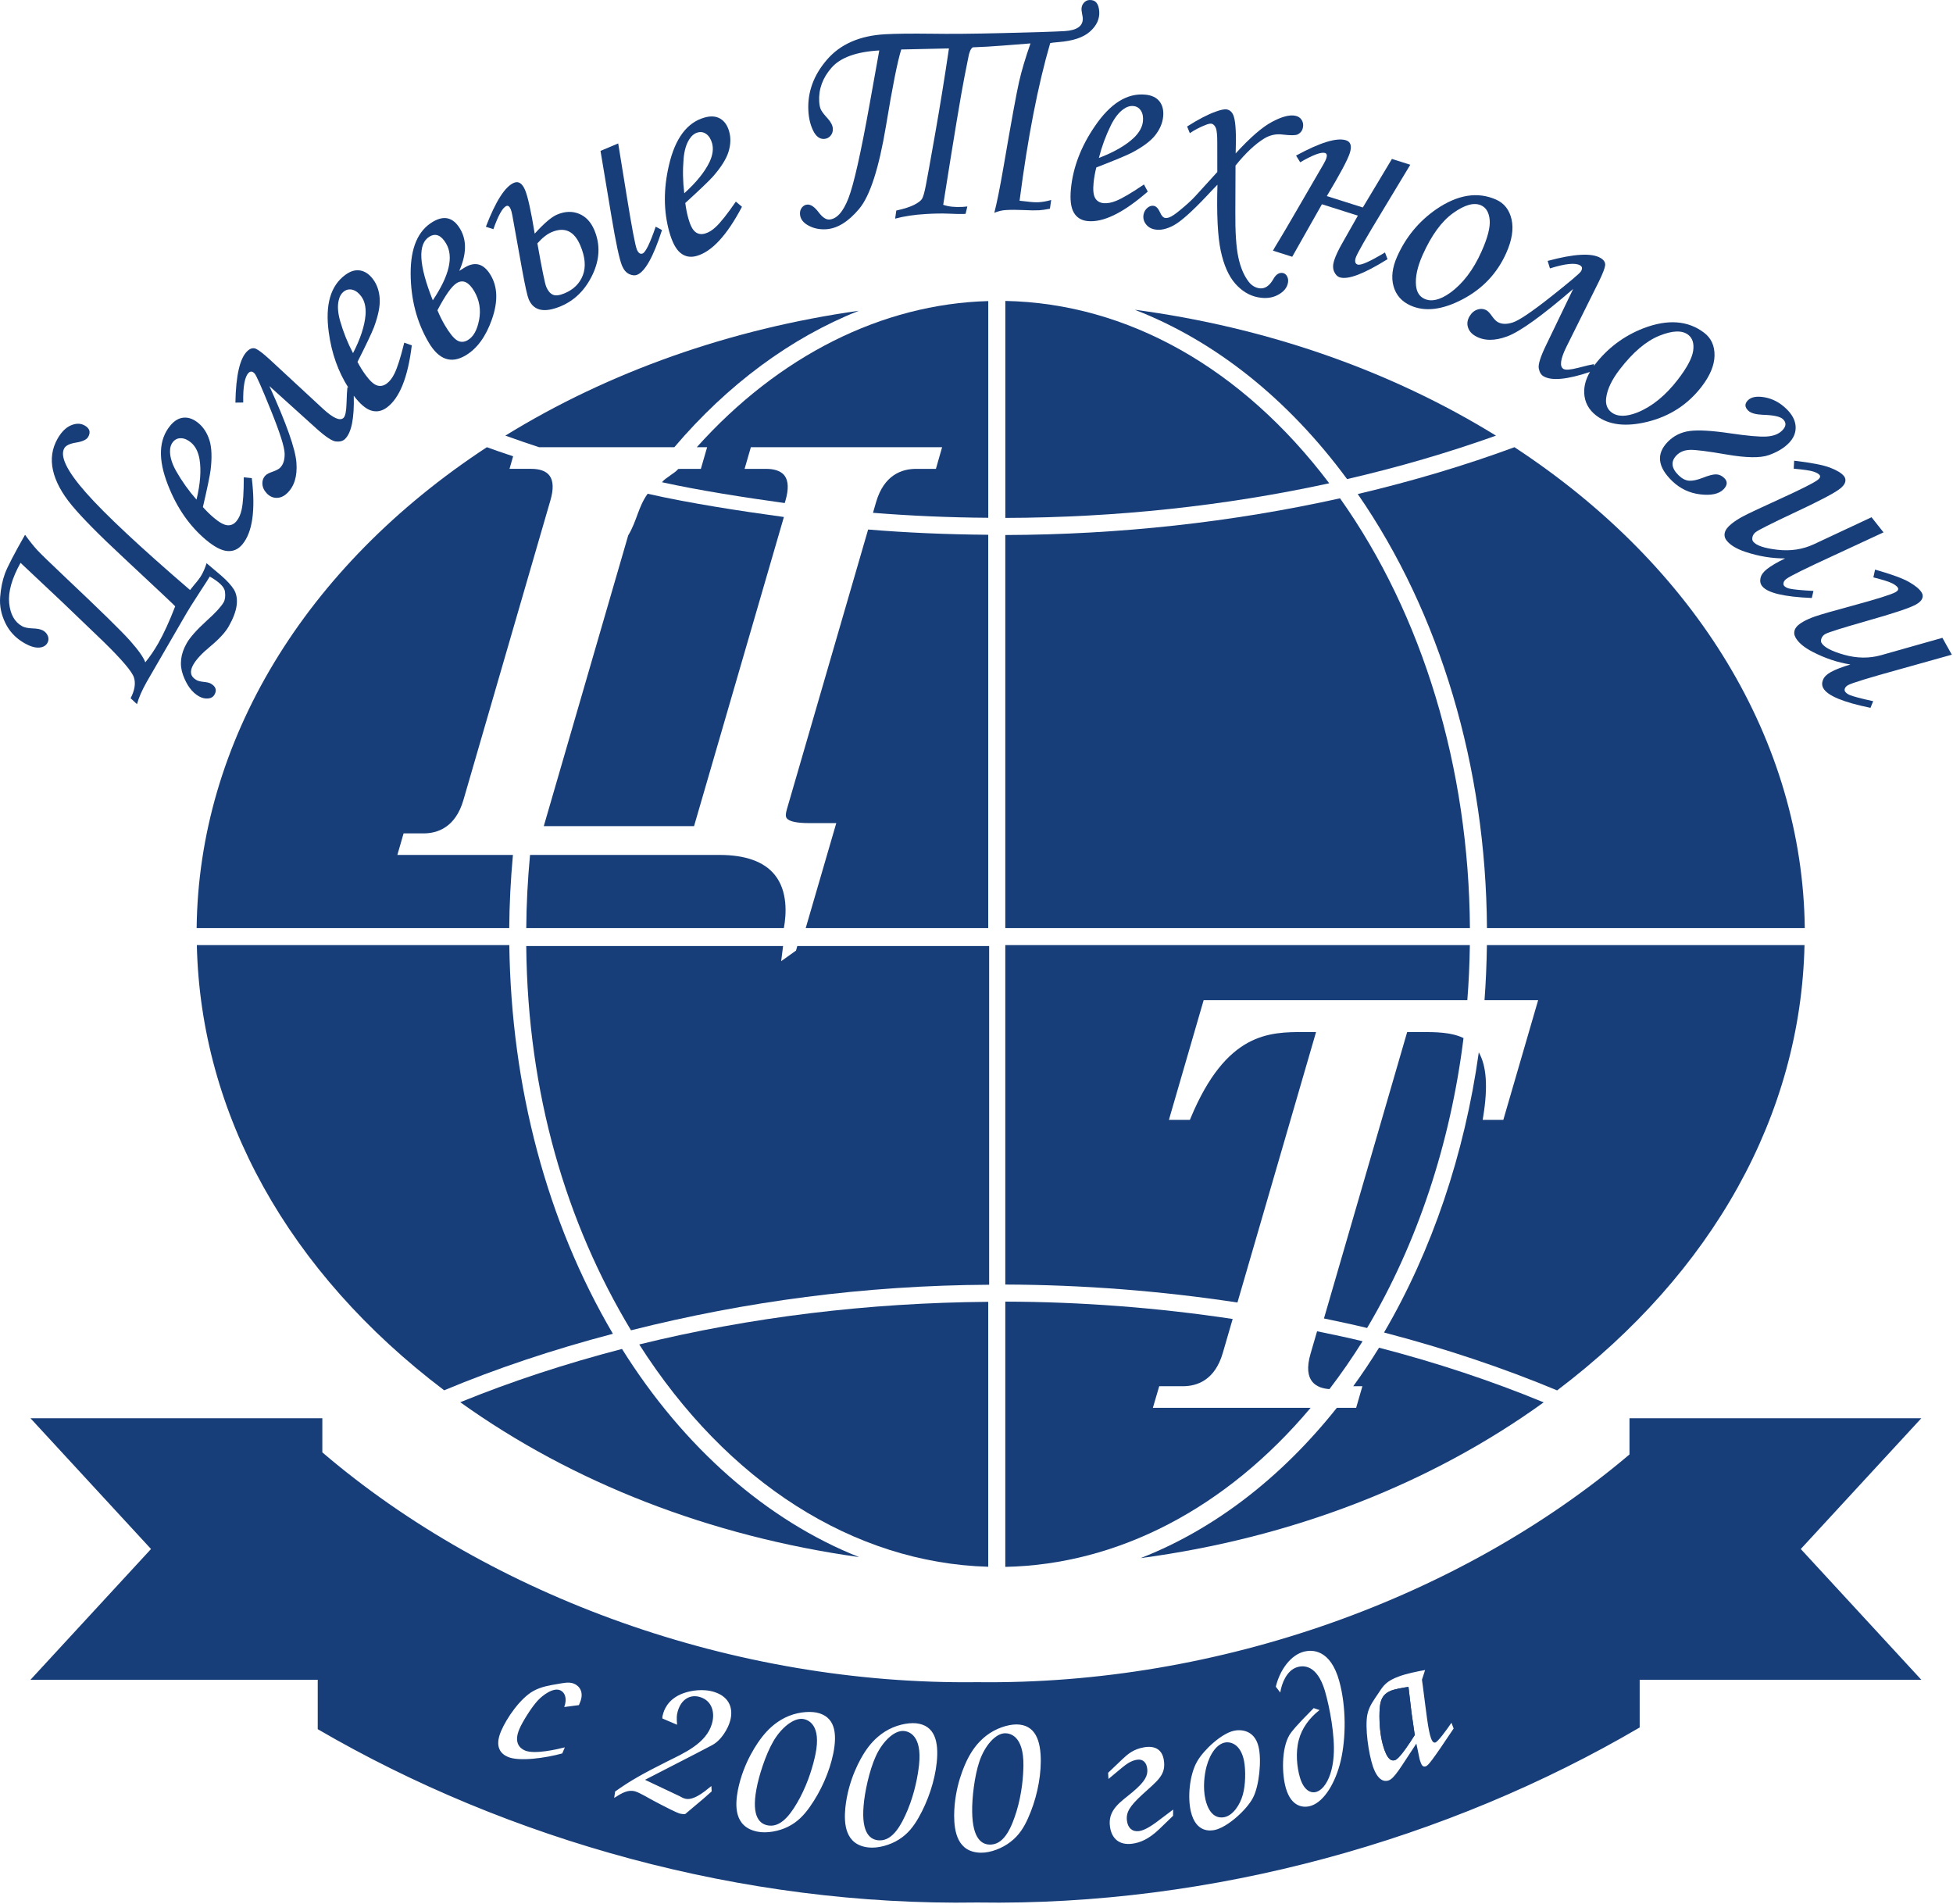 <svg width="789" height="769" viewBox="0 0 789 769" fill="none" xmlns="http://www.w3.org/2000/svg">
<path d="M406.13 518.889C437.38 518.999 468.92 521.439 499.92 526.149L531.68 416.889H526.89C512.89 416.889 495.48 416.889 481.02 451.609L480.7 452.369H472.24L472.69 450.789L486.27 404.009H592.79C593.36 396.969 593.7 389.499 593.81 381.769H406.13V518.889Z" fill="#183E7A"/>
<path d="M557.12 544.408C553.84 549.728 550.351 554.938 546.711 559.958H550.401L547.87 568.698H540.071C517.481 597.098 490.271 617.908 460.811 629.398C521.631 621.288 577.681 599.648 623.641 566.478C602.491 557.758 580.13 550.348 557.12 544.408Z" fill="#183E7A"/>
<path d="M544.211 193.528C564.921 188.748 585.141 182.848 604.361 175.978C561.721 149.648 511.531 132.178 458.431 125.118C490.861 137.678 520.331 161.128 544.211 193.528Z" fill="#183E7A"/>
<path d="M591.251 419.329C586.251 416.889 579.771 416.889 574.011 416.889H568.491L534.871 532.589C540.711 533.799 546.581 535.049 552.301 536.439C572.521 502.389 585.981 461.929 591.251 419.329Z" fill="#183E7A"/>
<path d="M399.611 382.148H322.101L321.581 383.988L315.591 388.258L316.361 382.148H212.601C213.161 441.858 228.801 494.058 254.921 537.368C301.321 525.698 348.971 519.248 399.611 518.968V382.148Z" fill="#183E7A"/>
<path d="M212.61 374.909H316.68C317.7 369.309 318.31 359.909 312.95 353.339C308.63 348.029 301.13 345.349 290.67 345.349H214.13C213.17 355.629 212.67 365.329 212.61 374.909Z" fill="#183E7A"/>
<path d="M611.831 180.648C592.011 187.968 570.731 194.328 548.521 199.568C581.801 247.638 600.32 309.778 600.72 374.908H729.12C728.24 299.688 685.561 228.988 611.831 180.648Z" fill="#183E7A"/>
<path d="M406.13 374.909H593.84C593.41 310.049 574.79 248.479 541.36 201.289C497.73 210.979 452.25 215.969 406.13 216.119V374.909Z" fill="#183E7A"/>
<path d="M406.141 209.209C450.881 209.079 494.881 204.379 537.001 195.219C501.821 148.649 455.461 122.549 406.141 121.559V209.209Z" fill="#183E7A"/>
<path d="M399.24 525.868C350.6 526.248 303.19 532.038 258.25 543.088C293.69 598.738 344.94 631.388 399.24 632.888V525.868Z" fill="#183E7A"/>
<path d="M79.44 374.908H205.73C205.8 365.268 206.3 355.338 207.22 345.348H160.53L163.05 336.648H171.1C176.67 336.648 183.98 334.308 187.22 323.168L222.35 202.168C223.69 197.598 223.57 194.218 222 192.128C220.64 190.318 218.15 189.388 214.59 189.388H205.84L207.3 184.318L204.97 183.528C202.19 182.598 199.41 181.648 196.69 180.648C122.96 228.998 80.28 299.698 79.44 374.908Z" fill="#183E7A"/>
<path d="M217.801 180.658H272.421C294.001 155.268 319.581 136.388 346.981 125.528C295.091 132.848 245.971 150.178 204.161 175.968C209.041 177.718 213.521 179.258 217.801 180.658Z" fill="#183E7A"/>
<path d="M406.13 632.939C451.7 632.009 495.38 609.239 529.48 568.699H465.75L468.32 559.959H477.91C483.49 559.959 490.81 557.619 494.02 546.459L497.99 532.799C467.73 528.229 436.84 525.869 406.13 525.789V632.939Z" fill="#183E7A"/>
<path d="M399.241 121.618C356.291 122.798 314.611 143.718 281.491 180.658H285.671L283.141 189.398H275.091C274.741 189.398 274.381 189.418 274.001 189.448C272.561 191.208 268.821 192.988 267.431 194.798C282.471 198.108 300.701 200.948 317.021 203.208L317.331 202.178C318.661 197.618 318.531 194.238 316.961 192.148C315.261 189.878 312.001 189.398 309.561 189.398H300.811L303.341 180.658H380.601L378.101 189.398H370.051C364.471 189.398 357.151 191.728 353.921 202.868L352.681 207.148C367.771 208.358 383.421 209.048 399.251 209.158V121.618H399.241Z" fill="#183E7A"/>
<path d="M251.29 544.908C228.36 550.858 206.39 558.098 185.94 566.428C231.51 599.058 286.971 620.558 347.081 628.988C309.921 614.268 276.25 584.808 251.29 544.908Z" fill="#183E7A"/>
<path d="M179.44 561.609C200.44 552.829 223.371 545.149 247.611 538.779C220.971 493.479 206.52 439.249 205.76 381.769H79.52C81.05 450.189 116.49 513.979 179.44 561.609Z" fill="#183E7A"/>
<path d="M729.011 381.769H600.701C600.581 389.759 600.261 397.059 599.731 404.009H621.401L607.331 452.369H598.991L599.221 450.939C601.151 439.069 600.561 430.569 597.421 425.099C591.701 466.169 578.491 505.199 559.141 538.269C583.721 544.669 607.241 552.529 629.071 561.649C692.051 514.029 727.501 450.219 729.011 381.769Z" fill="#183E7A"/>
<path d="M399.24 374.908V216.018C382.29 215.888 365.98 215.168 350.72 213.898L317.911 326.848C317.441 328.478 317.251 329.738 317.841 330.538C318.821 331.838 321.921 332.498 327.081 332.498H337.85L325.5 374.908H399.24Z" fill="#183E7A"/>
<path d="M529.46 546.809C526.14 558.169 531.98 560.769 537.09 561.129C541.78 554.989 546.26 548.539 550.47 541.799C544.42 540.289 538.24 539.049 532.09 537.769L529.46 546.809Z" fill="#183E7A"/>
<path d="M261.641 199.448C257.781 204.858 257.301 210.448 253.791 216.278L219.681 333.718H280.391L316.691 208.838C299.081 206.428 278.581 203.298 261.641 199.448Z" fill="#183E7A"/>
<path d="M89.241 232.398L83.451 227.508C82.9 229.298 82.231 230.878 81.451 232.238C80.82 233.348 79.82 234.688 78.451 236.258C77.55 237.348 76.991 238.038 76.781 238.338C56.511 220.908 42.511 207.818 34.781 199.068C27.051 190.328 24.121 184.318 25.981 181.048C26.621 179.948 28.221 179.178 30.811 178.768C33.391 178.348 35.001 177.588 35.63 176.478C36.711 174.568 36.241 173.038 34.211 171.878C32.591 170.948 30.751 170.938 28.681 171.808C26.611 172.688 24.821 174.478 23.271 177.178C21.011 181.148 20.391 185.398 21.401 189.948C22.411 194.498 24.961 199.248 29.061 204.188C33.161 209.128 40.081 216.138 49.821 225.188C63.77 238.208 70.761 244.778 70.781 244.918C68.431 250.998 66.161 255.958 63.981 259.788C62.341 262.668 60.581 265.258 58.7 267.548C57.98 265.538 55.921 262.628 52.551 258.828C49.171 255.018 40.571 246.598 26.761 233.558C20.34 227.488 16.451 223.718 15.091 222.248C13.711 220.768 12.061 218.698 10.111 216.028C5.681 223.808 2.961 229.058 1.961 231.778C0.981 234.498 0.341 237.628 0.061 241.158C-0.219 244.688 0.471 248.178 2.141 251.628C3.801 255.088 6.381 257.808 9.881 259.808C12.111 261.078 14.04 261.678 15.691 261.598C17.331 261.518 18.491 260.888 19.151 259.718C19.651 258.838 19.721 257.918 19.361 256.958C19.001 255.998 18.331 255.238 17.381 254.698C16.5 254.198 15.141 253.908 13.301 253.848C11.321 253.788 9.841 253.478 8.851 252.908C5.841 251.188 4.131 248.068 3.701 243.558C3.271 239.048 4.801 233.658 8.301 227.358L25.051 243.118L41.781 259.168C49.241 266.458 53.361 271.298 54.111 273.668C54.871 276.038 54.431 278.828 52.771 282.048L55.341 284.458C56.051 281.798 57.401 278.758 59.341 275.328L74.161 249.738C75.851 246.758 78.111 243.138 80.901 238.888C83.091 235.558 84.371 233.558 84.741 232.898C88.601 235.098 90.641 237.118 90.88 238.958C91.121 240.798 90.951 242.238 90.351 243.288C89.331 245.068 87.1 247.508 83.641 250.608C79.55 254.328 76.811 257.398 75.441 259.798C72.921 264.208 72.43 268.498 73.941 272.658C75.451 276.828 77.591 279.698 80.351 281.268C81.561 281.958 82.77 282.248 84.001 282.158C85.231 282.068 86.111 281.538 86.661 280.588C87.691 278.788 87.18 277.288 85.13 276.118C84.611 275.818 83.671 275.598 82.341 275.458C80.971 275.308 79.961 275.058 79.331 274.688C76.931 273.318 76.511 271.248 78.091 268.488C79.301 266.368 81.501 263.988 84.691 261.348C88.421 258.258 90.981 255.508 92.38 253.068C94.201 249.858 95.281 247.018 95.601 244.528C95.921 242.038 95.551 239.918 94.521 238.168C93.441 236.448 91.691 234.508 89.241 232.398Z" fill="#183E7A"/>
<path d="M98.49 192.799C98.49 198.839 98.201 203.189 97.621 205.849C97.191 207.829 96.501 209.379 95.531 210.529C94.52 211.739 93.32 212.289 91.921 212.179C90.52 212.079 88.701 211.099 86.49 209.239C84.96 207.969 83.451 206.489 81.971 204.829C83.731 197.269 84.781 192.229 85.1 189.749C85.691 184.729 85.531 180.749 84.621 177.839C83.701 174.939 82.231 172.639 80.201 170.939C78.26 169.319 76.291 168.569 74.311 168.699C72.331 168.819 70.49 169.879 68.831 171.869C64.081 177.559 63.761 185.589 67.88 195.979C71.46 205.159 76.6 212.549 83.29 218.139C86.611 220.909 89.451 222.389 91.831 222.589C94.221 222.799 96.231 221.909 97.9 219.919C102.001 215.019 103.271 206.089 101.721 193.139L98.49 192.799ZM79.391 201.819C76.281 198.309 73.54 194.469 71.171 190.309C69.57 187.459 68.751 184.889 68.691 182.599C68.63 180.889 69.05 179.509 69.91 178.479C70.751 177.469 71.841 176.979 73.16 177.019C74.481 177.059 75.82 177.639 77.16 178.759C78.941 180.249 80.1 182.519 80.621 185.579C81.331 190.019 80.921 195.439 79.391 201.819Z" fill="#183E7A"/>
<path d="M159.371 150.888C158.481 152.708 157.431 154.058 156.231 154.948C154.971 155.868 153.671 156.128 152.331 155.698C150.991 155.268 149.471 153.888 147.761 151.558C146.571 149.948 145.461 148.168 144.421 146.198C147.931 139.258 150.131 134.618 151.041 132.278C152.811 127.538 153.591 123.648 153.401 120.608C153.201 117.568 152.321 114.978 150.741 112.848C149.241 110.808 147.511 109.618 145.561 109.268C143.601 108.908 141.581 109.498 139.491 111.048C133.511 115.438 131.301 123.168 132.821 134.238C133.951 142.738 136.641 150.138 140.701 156.548L140.351 156.458C140.211 157.538 140.091 159.718 139.991 162.978C139.901 166.198 139.491 168.128 138.771 168.808C137.361 170.138 134.611 168.918 130.521 165.158L108.931 145.168C106.281 142.748 104.411 141.318 103.321 140.858C102.231 140.408 101.101 140.718 99.961 141.788C96.921 144.618 95.301 151.578 95.101 162.638L98.261 162.598C98.141 156.088 98.881 152.068 100.491 150.558C101.231 149.858 102.031 149.978 102.881 150.898C103.541 151.618 105.721 156.528 109.391 165.628C113.071 174.728 114.941 180.578 114.991 183.208C115.051 185.828 114.411 187.758 113.091 189.008C112.531 189.528 111.571 190.028 110.241 190.508C108.841 190.988 107.891 191.448 107.391 191.928C106.441 192.818 105.971 193.968 106.001 195.358C106.041 196.748 106.611 198.038 107.711 199.228C108.871 200.478 110.221 201.108 111.731 201.108C113.251 201.108 114.641 200.508 115.921 199.308C118.891 196.528 120.171 192.368 119.751 186.858C119.341 181.338 115.701 171.038 108.831 155.958L127.831 173.108C131.531 176.438 134.161 178.188 135.721 178.338C137.291 178.488 138.481 178.178 139.311 177.398C142.011 174.868 143.161 168.908 142.921 159.858C145.321 163.018 147.611 165.048 149.751 165.778C152.011 166.538 154.191 166.158 156.281 164.618C161.421 160.828 164.791 152.458 166.361 139.508L163.311 138.418C161.881 144.288 160.561 148.448 159.371 150.888ZM142.621 142.648C140.431 138.498 138.681 134.118 137.371 129.508C136.501 126.358 136.301 123.668 136.801 121.438C137.151 119.758 137.881 118.518 138.961 117.718C140.021 116.938 141.181 116.728 142.471 117.068C143.741 117.428 144.901 118.298 145.941 119.718C147.311 121.588 147.891 124.068 147.681 127.158C147.311 131.648 145.631 136.808 142.621 142.648Z" fill="#183E7A"/>
<path d="M187.871 107.978L185.541 109.418C188.491 102.728 188.621 97.088 185.921 92.518C183.171 87.848 179.501 86.868 174.901 89.568C168.861 93.128 165.861 100.098 165.901 110.478C165.941 120.868 168.371 130.158 173.201 138.368C177.281 145.288 182.221 147.038 188.041 143.608C192.741 140.848 196.311 135.938 198.771 128.888C201.221 121.838 201.061 115.948 198.261 111.208C195.541 106.578 192.071 105.498 187.871 107.978ZM174.851 121.308C169.131 106.998 168.691 98.418 173.551 95.558C176.031 94.088 178.251 95.038 180.221 98.368C183.331 103.668 181.551 111.318 174.851 121.308ZM193.561 129.198C192.781 133.318 191.261 136.048 189.011 137.368C187.441 138.298 185.961 138.318 184.581 137.438C183.201 136.548 181.571 134.528 179.711 131.368C178.601 129.468 177.601 127.458 176.721 125.328C179.951 119.178 182.551 115.508 184.571 114.318C187.081 112.838 189.411 113.948 191.591 117.638C193.681 121.218 194.341 125.078 193.561 129.198Z" fill="#183E7A"/>
<path d="M233.911 86.349C231.161 85.239 228.221 85.349 225.091 86.669C222.831 87.609 219.811 90.189 216.021 94.379C214.551 85.319 213.251 79.459 212.141 76.789C210.991 74.049 209.48 73.069 207.63 73.839C204.04 75.359 200.251 81.269 196.291 91.599L199.32 92.579C201.31 86.969 203.061 83.859 204.541 83.229C205.241 82.939 205.841 83.349 206.311 84.479C206.561 85.079 206.8 85.959 207 87.109L210.971 109.139C212.171 115.679 213.041 119.579 213.581 120.859C215.551 125.559 219.881 126.509 226.591 123.689C232.211 121.319 236.481 117.069 239.401 110.909C242.311 104.749 242.551 98.769 240.121 92.969C238.721 89.659 236.651 87.449 233.911 86.349ZM235.481 111.159C234.211 114.499 231.74 116.949 228.07 118.489C225.98 119.359 224.391 119.549 223.311 119.019C222.221 118.509 221.351 117.459 220.681 115.869C220.141 114.599 218.951 108.729 217.101 98.309C219.121 96.039 221.061 94.519 222.911 93.749C228.161 91.539 232.011 93.359 234.461 99.189C236.421 103.829 236.751 107.809 235.481 111.159Z" fill="#183E7A"/>
<path d="M259.631 102.388C258.681 102.778 257.911 102.248 257.291 100.788C256.641 99.209 255.291 92.138 253.261 79.579L249.751 57.938L242.601 60.949L246.971 87.088C248.801 98.079 250.241 104.818 251.301 107.348C252.011 109.038 252.981 110.158 254.211 110.728C255.441 111.288 256.511 111.378 257.421 110.998C260.661 109.638 263.991 103.628 267.441 92.939L264.901 91.558C262.591 98.269 260.841 101.868 259.631 102.388Z" fill="#183E7A"/>
<path d="M289.171 91.679C287.701 93.069 286.241 93.949 284.801 94.349C283.281 94.769 281.971 94.549 280.881 93.669C279.781 92.789 278.841 90.969 278.071 88.179C277.541 86.259 277.131 84.209 276.851 81.999C282.581 76.769 286.301 73.229 287.981 71.369C291.311 67.569 293.421 64.219 294.321 61.309C295.211 58.399 295.301 55.669 294.581 53.129C293.911 50.699 292.711 48.979 291.011 47.949C289.301 46.929 287.191 46.759 284.701 47.459C277.571 49.439 272.751 55.879 270.251 66.739C268.011 76.319 268.051 85.299 270.391 93.679C271.561 97.829 273.051 100.669 274.901 102.169C276.751 103.679 278.921 104.099 281.421 103.389C287.571 101.679 293.681 95.059 299.751 83.529L297.281 81.439C293.861 86.409 291.161 89.819 289.171 91.679ZM276.181 63.959C276.491 60.709 277.261 58.119 278.511 56.219C279.441 54.779 280.551 53.879 281.851 53.519C283.111 53.159 284.281 53.379 285.361 54.159C286.431 54.939 287.191 56.169 287.671 57.849C288.301 60.079 287.961 62.609 286.661 65.409C284.711 69.459 281.311 73.679 276.441 78.069C275.861 73.419 275.771 68.719 276.181 63.959Z" fill="#183E7A"/>
<path d="M427.681 16.999C433.471 16.539 437.69 15.129 440.35 12.749C443.01 10.379 444.261 7.699 444.091 4.729C443.901 1.439 442.571 -0.131 440.071 0.009C439.201 0.059 438.441 0.459 437.801 1.209C437.151 1.969 436.861 2.909 436.921 4.039C436.941 4.289 437.011 4.799 437.151 5.559C437.331 6.449 437.421 7.009 437.431 7.249C437.621 10.499 435.14 12.279 430 12.569C426.24 12.789 418.141 13.049 405.691 13.349C393.241 13.659 383.471 13.739 376.411 13.619C368.131 13.519 361.83 13.589 357.49 13.839C347.29 14.419 339.471 17.849 334.061 24.139C328.651 30.419 326.151 37.339 326.581 44.849C326.751 47.859 327.401 50.519 328.541 52.829C329.671 55.129 331.16 56.229 332.97 56.119C334 56.059 334.851 55.629 335.531 54.839C336.221 54.059 336.531 53.079 336.461 51.939C336.381 50.689 335.701 49.329 334.421 47.899C333.051 46.419 332.16 45.269 331.72 44.439C331.29 43.609 331.041 42.479 330.951 41.049C330.671 36.049 332.321 31.479 335.931 27.359C339.531 23.239 345.96 20.909 355.22 20.379L351.35 41.899C347.8 61.729 344.941 74.449 342.781 80.039C340.611 85.629 338.01 88.509 334.99 88.679C333.68 88.749 332.251 87.779 330.711 85.739C329.091 83.589 327.571 82.549 326.151 82.639C325.311 82.689 324.59 83.079 323.99 83.799C323.39 84.529 323.131 85.429 323.191 86.479C323.301 88.389 324.421 89.929 326.561 91.089C328.691 92.259 331.071 92.759 333.691 92.609C338.211 92.349 342.671 89.619 347.061 84.409C351.461 79.199 355.091 67.979 357.951 50.759C360.531 35.099 362.581 24.839 364.091 19.989L383.37 19.559C381.63 31.329 379.771 42.809 377.801 53.999C375.831 65.189 374.56 72.209 374.01 75.029C373.46 77.859 372.931 79.639 372.451 80.389C371.961 81.129 370.921 81.909 369.321 82.739C367.721 83.559 365.32 84.339 362.1 85.049L361.63 88.319C365.27 87.339 369.47 86.709 374.24 86.439C377.64 86.239 380.591 86.199 383.071 86.299C386.261 86.439 388.31 86.489 389.22 86.439L390.091 86.379L390.801 83.409C389.931 83.499 389.281 83.559 388.891 83.579C385.791 83.759 383.181 83.479 381.051 82.729C385.381 55.309 388.24 38.099 389.63 31.069L391.161 23.379C391.541 21.079 392.15 19.669 393 19.119L398.98 18.839C401.46 18.699 407.241 18.269 416.311 17.539C414.261 23.379 412.731 28.519 411.711 32.989C410.681 37.449 408.61 48.789 405.49 67.009C403.96 75.879 402.691 82.199 401.691 85.969C403.221 85.309 404.831 84.929 406.521 84.839C408.481 84.729 410.861 84.729 413.651 84.859C416.261 84.999 418.341 85.019 419.911 84.929C420.941 84.869 422.351 84.669 424.161 84.309L424.671 80.789C422.871 81.299 421.18 81.599 419.62 81.689C418.35 81.759 416.661 81.659 414.551 81.369C413.191 81.199 412.311 81.109 411.901 81.089C415.201 55.639 419.321 34.409 424.281 17.399C424.701 17.289 425.821 17.149 427.681 16.999Z" fill="#183E7A"/>
<path d="M462.151 74.518C457.161 77.908 453.401 80.128 450.871 81.148C449.001 81.908 447.321 82.208 445.831 82.068C444.271 81.908 443.141 81.228 442.431 80.008C441.731 78.788 441.511 76.748 441.801 73.868C441.991 71.888 442.361 69.808 442.901 67.648C450.151 64.838 454.891 62.878 457.121 61.748C461.611 59.398 464.801 57.038 466.691 54.648C468.571 52.258 469.651 49.738 469.911 47.098C470.151 44.598 469.671 42.548 468.451 40.978C467.231 39.408 465.331 38.488 462.751 38.238C455.371 37.508 448.561 41.778 442.291 51.018C436.721 59.158 433.511 67.548 432.651 76.228C432.231 80.528 432.601 83.718 433.771 85.798C434.941 87.878 436.821 89.038 439.401 89.308C445.761 89.938 453.861 85.958 463.691 77.388L462.151 74.518ZM448.821 50.538C450.281 47.618 451.941 45.488 453.791 44.148C455.171 43.138 456.541 42.698 457.891 42.838C459.201 42.958 460.211 43.588 460.921 44.698C461.641 45.808 461.911 47.238 461.741 48.978C461.511 51.298 460.281 53.528 458.051 55.678C454.781 58.758 450.071 61.458 443.941 63.808C445.081 59.268 446.711 54.838 448.821 50.538Z" fill="#183E7A"/>
<path d="M518.311 110.289C516.801 109.999 515.511 110.799 514.441 112.709C512.781 115.629 510.821 116.849 508.531 116.409C506.921 116.099 505.561 115.229 504.461 113.809C502.531 111.309 501.141 108.009 500.271 103.899C499.401 99.789 499.001 93.649 499.071 85.489L499.141 66.879C503.161 61.879 507.031 58.229 510.751 55.939C513.071 54.539 515.551 53.999 518.191 54.359C521.431 54.739 523.451 54.719 524.281 54.289C525.441 53.679 526.141 52.759 526.381 51.499C526.611 50.379 526.431 49.359 525.871 48.449C525.301 47.539 524.431 46.979 523.251 46.749C520.951 46.299 517.831 47.119 513.901 49.219C509.951 51.309 505.051 55.559 499.201 61.969C499.471 54.469 499.231 49.519 498.471 47.129C497.951 45.449 497.001 44.479 495.651 44.209C494.711 44.029 493.191 44.329 491.071 45.119C487.911 46.249 484.081 48.229 479.591 51.099L480.681 53.799C482.571 52.509 484.681 51.409 487.011 50.489C488.101 50.039 488.921 49.869 489.461 49.979C490.171 50.119 490.741 50.679 491.161 51.649C491.591 52.619 491.791 54.689 491.771 57.839L491.781 69.479L482.971 79.159C481.451 80.819 479.371 82.729 476.711 84.909C474.851 86.449 473.421 87.419 472.411 87.799C471.741 88.039 471.151 88.109 470.641 88.019C469.891 87.869 469.221 87.119 468.631 85.759C467.931 84.209 467.111 83.349 466.181 83.159C465.281 82.989 464.421 83.239 463.581 83.929C462.741 84.619 462.211 85.519 461.991 86.639C461.731 87.999 462.021 89.269 462.861 90.449C463.711 91.629 464.921 92.379 466.501 92.679C468.751 93.119 471.321 92.569 474.191 91.019C477.051 89.459 481.441 85.569 487.351 79.329C489.421 77.119 490.911 75.539 491.841 74.609C491.491 86.629 491.941 95.519 493.171 101.309C494.401 107.089 496.351 111.489 499.001 114.529C501.671 117.559 504.711 119.409 508.151 120.079C511.261 120.689 513.971 120.369 516.281 119.119C518.591 117.879 519.941 116.269 520.311 114.309C520.511 113.309 520.401 112.419 519.991 111.659C519.591 110.889 519.031 110.429 518.311 110.289Z" fill="#183E7A"/>
<path d="M548.51 106.879C547.49 106.559 547.231 105.649 547.701 104.129C548.221 102.489 551.791 96.239 558.421 85.329L569.75 66.549L562.331 64.199L550.571 83.809L536.031 79.209C541.351 70.349 544.451 64.549 545.311 61.829C546.211 58.999 545.691 57.279 543.781 56.669C540.051 55.489 533.33 57.549 523.6 62.849L525.271 65.549C530.421 62.569 533.771 61.319 535.301 61.799C536.031 62.029 536.211 62.739 535.841 63.909C535.641 64.529 535.251 65.349 534.661 66.359L523.421 85.719C520.151 91.359 517.96 95.079 516.86 96.869C515.34 99.349 514.481 100.809 514.271 101.259L522.051 103.719L534.051 82.509L548.571 87.109L542.451 97.899C540.761 100.829 539.6 103.289 538.97 105.269C538.43 106.979 538.43 108.469 538.97 109.699C539.52 110.939 540.28 111.719 541.25 112.029C544.59 113.089 551.021 110.639 560.561 104.689L559.521 101.979C553.441 105.649 549.77 107.279 548.51 106.879Z" fill="#183E7A"/>
<path d="M608.51 102.218C610.82 97.048 611.54 92.528 610.67 88.658C609.8 84.788 607.73 82.118 604.47 80.658C596.97 77.298 588.86 78.608 580.16 84.578C573.2 89.418 567.98 95.738 564.48 103.538C562.47 108.038 561.97 112.078 562.99 115.658C564 119.238 566.3 121.828 569.86 123.418C575.66 126.018 582.62 125.198 590.76 120.958C598.9 116.718 604.82 110.468 608.51 102.218ZM585.75 118.348C581.72 121.188 578.31 121.988 575.51 120.728C573.51 119.828 572.37 118.088 572.08 115.508C571.7 111.988 572.59 107.808 574.74 102.978C578.3 95.018 582.42 89.368 587.09 86.048C591.76 82.708 595.51 81.678 598.34 82.948C600.38 83.858 601.54 85.808 601.82 88.788C602.11 91.768 601.01 96.058 598.51 101.628C595.19 109.068 590.93 114.638 585.75 118.348Z" fill="#183E7A"/>
<path d="M687.401 156.239C690.851 151.769 692.601 147.549 692.661 143.609C692.711 139.649 691.321 136.599 688.481 134.429C681.961 129.449 673.781 128.839 663.921 132.609C656.031 135.679 649.471 140.599 644.261 147.359C644.151 147.499 644.081 147.649 643.971 147.789L643.941 147.089C642.861 147.259 640.741 147.749 637.581 148.579C634.471 149.379 632.491 149.529 631.641 149.039C629.981 148.059 630.371 145.069 632.821 140.099L645.921 113.769C647.491 110.549 648.341 108.349 648.471 107.179C648.591 105.999 647.981 105.009 646.631 104.219C643.051 102.109 635.921 102.499 625.241 105.399L626.171 108.419C632.391 106.469 636.451 106.059 638.361 107.199C639.241 107.709 639.351 108.519 638.711 109.589C638.211 110.429 634.121 113.889 626.421 119.969C618.721 126.049 613.621 129.479 611.121 130.269C608.621 131.069 606.591 130.989 605.021 130.059C604.361 129.679 603.611 128.899 602.781 127.749C601.931 126.529 601.211 125.759 600.611 125.399C599.491 124.739 598.261 124.609 596.931 125.029C595.601 125.449 594.531 126.359 593.691 127.749C592.821 129.219 592.601 130.689 593.031 132.139C593.451 133.599 594.421 134.769 595.931 135.669C599.441 137.739 603.781 137.799 608.971 135.859C614.151 133.919 623.011 127.539 635.551 116.719L624.451 139.759C622.291 144.249 621.361 147.269 621.651 148.809C621.951 150.349 622.581 151.409 623.561 151.989C626.871 153.949 633.201 153.299 642.331 150.249C640.661 153.139 639.891 155.969 640.011 158.759C640.171 162.459 641.801 165.499 644.891 167.879C649.931 171.729 656.901 172.549 665.801 170.319C674.691 168.069 681.891 163.379 687.401 156.239ZM677.821 153.359C672.851 159.789 667.421 164.219 661.521 166.609C656.951 168.419 653.441 168.399 651.011 166.549C649.271 165.219 648.561 163.279 648.891 160.709C649.331 157.209 651.161 153.369 654.391 149.189C659.701 142.299 665.011 137.779 670.341 135.629C675.661 133.479 679.551 133.349 682.011 135.229C683.771 136.579 684.451 138.739 684.031 141.689C683.611 144.629 681.541 148.529 677.821 153.359Z" fill="#183E7A"/>
<path d="M696.56 193.078C695.56 192.118 694.46 191.628 693.25 191.618C692.03 191.608 690.23 192.088 687.83 193.038C685.62 193.898 683.8 194.278 682.38 194.178C680.96 194.078 679.57 193.368 678.2 192.048C675.18 189.138 674.89 186.428 677.32 183.918C678.68 182.528 680.49 181.798 682.76 181.728C685.03 181.658 689.94 182.288 697.48 183.588C705.45 184.968 711.14 185.058 714.56 183.848C717.97 182.648 720.69 181.028 722.71 178.948C724.66 176.938 725.57 174.698 725.42 172.238C725.27 169.778 724.02 167.398 721.65 165.128C719.06 162.618 716.15 161.078 712.95 160.498C709.74 159.928 707.46 160.338 706.11 161.738C704.78 163.108 704.83 164.488 706.28 165.878C707.3 166.868 709.23 167.418 712.05 167.548C716.45 167.668 719.2 168.258 720.31 169.328C721.73 170.698 721.65 172.198 720.06 173.828C718.62 175.318 716.52 176.148 713.75 176.328C710.98 176.518 706.05 176.078 698.93 175.028C691.55 173.938 686.11 173.638 682.61 174.098C679.1 174.568 676.16 176.038 673.74 178.508C669.05 183.338 669.64 188.608 675.55 194.308C678.75 197.398 682.55 199.198 686.96 199.708C691.36 200.218 694.48 199.528 696.32 197.638C697.92 195.988 698 194.458 696.56 193.078Z" fill="#183E7A"/>
<path d="M732.621 238.709C727.581 238.429 724.311 238.109 722.831 237.749C721.831 237.479 721.141 237.099 720.751 236.609C720.501 236.289 720.431 235.879 720.551 235.369C720.661 234.869 721.021 234.369 721.631 233.879C722.971 232.809 729.441 229.619 741.021 224.289L760.931 215.049L756.091 208.939L732.741 219.869C728.251 221.949 723.371 222.679 718.091 222.079C712.811 221.469 709.531 220.379 708.271 218.769C707.911 218.319 707.811 217.699 707.981 216.939C708.161 216.169 708.581 215.529 709.251 214.989C710.331 214.129 715.481 211.529 724.691 207.199C734.941 202.419 741.171 199.149 743.361 197.399C744.551 196.469 745.241 195.559 745.461 194.689C745.671 193.819 745.521 193.039 744.971 192.349C744.001 191.119 742.111 189.969 739.321 188.899C736.521 187.829 731.701 186.899 724.831 186.099L724.651 189.319C728.621 189.679 731.241 190.059 732.531 190.469C733.821 190.889 734.671 191.359 735.081 191.869C735.531 192.439 735.301 193.089 734.421 193.799C732.891 195.009 727.511 197.719 718.311 201.909C711.041 205.209 706.261 207.469 703.951 208.699C702.311 209.589 700.861 210.519 699.621 211.509C698.031 212.779 697.091 213.989 696.811 215.149C696.531 216.299 696.781 217.389 697.581 218.389C699.031 220.209 701.551 221.729 705.141 222.929C710.561 224.729 715.901 225.599 721.171 225.569C717.911 227.149 715.451 228.599 713.791 229.919C712.351 231.059 711.501 232.259 711.231 233.519C710.961 234.789 711.181 235.879 711.911 236.789C714.061 239.509 720.751 241.099 731.961 241.559L732.621 238.709Z" fill="#183E7A"/>
<path d="M746.66 276.729C748.16 275.899 755.06 273.779 767.37 270.379L788.52 264.459L784.72 257.649L759.88 264.679C755.11 266.009 750.16 265.939 745.04 264.499C739.93 263.059 736.87 261.439 735.87 259.659C735.59 259.159 735.59 258.539 735.89 257.809C736.18 257.079 736.7 256.509 737.45 256.089C738.66 255.419 744.17 253.679 753.96 250.889C764.86 247.809 771.54 245.589 774 244.219C775.32 243.479 776.16 242.699 776.52 241.869C776.87 241.049 776.84 240.249 776.42 239.489C775.65 238.119 773.97 236.669 771.38 235.179C768.8 233.669 764.17 231.979 757.52 230.089L756.83 233.229C760.69 234.209 763.22 235.019 764.43 235.629C765.64 236.249 766.4 236.849 766.72 237.419C767.08 238.059 766.76 238.649 765.77 239.209C764.06 240.159 758.32 241.969 748.54 244.629C740.82 246.709 735.73 248.169 733.26 249.019C731.49 249.629 729.92 250.319 728.53 251.099C726.75 252.089 725.62 253.139 725.16 254.229C724.69 255.319 724.78 256.429 725.39 257.539C726.53 259.579 728.78 261.479 732.14 263.239C737.21 265.879 742.35 267.609 747.56 268.419C744.08 269.449 741.42 270.489 739.57 271.519C737.97 272.409 736.93 273.459 736.46 274.659C735.98 275.869 736.04 276.979 736.61 277.999C738.29 281.029 744.65 283.669 755.66 285.929L756.75 283.249C751.8 282.169 748.63 281.319 747.22 280.729C746.28 280.299 745.66 279.809 745.36 279.269C745.16 278.909 745.16 278.489 745.36 278.009C745.56 277.539 745.99 277.099 746.66 276.729Z" fill="#183E7A"/>
<path d="M365.181 699.229C361.291 698.859 356.491 703.499 353.791 709.479C351.211 715.129 349.3 724.039 348.89 729.439C347.94 740.579 351.601 743.329 355.331 743.409C360.751 743.559 364.22 737.019 366.74 731.019C369.62 723.979 370.791 717.319 371.281 712.999C372.621 700.729 366.951 699.389 365.181 699.229Z" fill="#183E7A"/>
<path d="M406.061 700.149C402.151 700.159 397.811 705.239 395.701 711.459C393.681 717.329 392.651 726.389 392.751 731.809C392.881 742.999 396.791 745.379 400.521 745.099C405.931 744.729 408.751 737.879 410.681 731.659C412.881 724.369 413.391 717.619 413.461 713.269C413.611 700.919 407.831 700.139 406.061 700.149Z" fill="#183E7A"/>
<path d="M569.021 681.429C566.761 681.719 563.3 682.359 561.76 683.039C557.42 684.879 557.361 688.689 557.291 693.279C557.321 700.099 558.381 704.159 559.331 706.919C560.191 709.159 561.35 711.749 563.63 710.989C564.29 710.739 566.051 709.599 571.561 700.869L570.271 691.959L569.021 681.429Z" fill="#183E7A"/>
<path d="M658.301 572.889V587.519C590.281 645.209 492.661 680.729 394.801 679.509C296.451 680.729 198.291 644.879 130.221 586.679V572.889H12.301L61.011 625.719L12.301 678.549H128.361V698.499C205.391 743.369 300.071 770.029 394.791 768.509C490.001 770.039 585.181 743.089 662.421 697.809V678.549H776.211L727.501 625.719L776.211 572.889H658.301ZM234.311 687.719L233.871 688.779L227.951 689.549C229.211 686.129 228.221 683.689 226.461 682.849C223.671 681.469 219.331 684.649 217.171 687.009C214.671 689.719 211.031 695.589 209.821 698.449C207.361 704.249 210.321 706.369 212.121 707.129C216.041 708.789 225.481 706.529 228.191 705.839L227.151 708.289C220.581 710.129 209.701 711.689 205.161 709.679C202.461 708.539 199.671 705.809 202.401 699.349C204.641 694.039 210.151 686.049 215.451 683.089C218.601 681.339 221.911 680.809 225.651 680.179C227.611 679.859 229.771 679.319 231.771 680.069C234.161 680.999 236.041 683.629 234.311 687.719ZM294.881 695.449C294.171 697.929 291.641 702.839 287.711 704.939L280.861 708.519L260.581 718.949L274.491 725.529C275.291 725.939 275.991 726.419 276.961 726.609C278.941 727.089 281.931 726.009 286.441 722.219L287.391 721.469L287.511 723.629L284.041 726.699L276.841 732.759C276.341 732.899 275.901 732.859 274.671 732.599C274.331 732.499 273.141 732.159 267.191 729.059L264.461 727.629C262.041 726.379 258.531 724.169 256.471 723.579C253.711 722.879 251.301 724.219 248.131 726.259L248.501 723.689C254.561 719.329 259.941 716.359 269.651 711.479C276.121 708.259 285.401 704.269 287.631 696.229C288.931 691.709 287.601 686.989 282.851 685.529C278.951 684.319 275.231 686.299 273.811 691.249C273.341 692.869 273.331 693.879 273.531 696.709L267.611 694.179C267.521 693.509 267.701 692.909 268.001 691.889C268.741 689.609 270.741 685.569 277.021 683.669C279.041 683.049 283.971 681.969 288.711 683.519C295.291 685.689 296.271 690.959 294.881 695.449ZM336.631 708.359C335.121 715.749 331.631 723.579 327.181 729.859C324.941 733.039 322.301 735.969 318.311 737.919C314.811 739.689 309.741 740.699 305.831 739.859C296.531 737.899 296.921 729.299 298.101 723.109C300.411 711.539 306.371 703.549 308.041 701.429C310.181 698.769 312.871 696.039 316.981 693.929C321.381 691.699 326.461 691.139 329.861 691.789C337.261 693.309 338.341 699.919 336.631 708.359ZM378.431 711.969C377.641 719.469 374.911 727.589 371.081 734.269C369.151 737.659 366.811 740.819 363.031 743.139C359.721 745.239 354.771 746.729 350.801 746.269C341.361 745.199 340.921 736.609 341.501 730.339C342.691 718.599 347.861 710.079 349.321 707.809C351.191 704.949 353.611 701.969 357.501 699.489C361.661 696.849 366.661 695.799 370.111 696.119C377.611 696.919 379.321 703.409 378.431 711.969ZM415.311 734.479C413.731 738.039 411.701 741.419 408.151 744.089C405.051 746.499 400.261 748.469 396.261 748.399C386.761 748.249 385.491 739.729 385.471 733.429C385.521 721.619 389.831 712.639 391.071 710.229C392.661 707.209 394.781 703.999 398.411 701.149C402.311 698.119 407.191 696.589 410.651 696.579C418.201 696.639 420.521 702.939 420.471 711.559C420.421 719.099 418.491 727.459 415.311 734.479ZM473.911 733.489L468.341 738.869C464.121 742.909 460.631 744.349 457.381 744.769C452.191 745.439 449.141 742.699 448.451 738.049C447.351 731.029 452.781 727.909 457.461 723.979C462.791 719.529 463.731 717.159 463.491 714.599C463.251 712.029 461.791 710.519 459.511 710.819C456.961 711.149 455.001 712.659 453.301 714.039L447.811 718.609L447.671 716.119L453.321 710.729C455.631 708.549 457.891 706.549 462.261 705.809C464.191 705.469 469.671 704.939 470.281 711.749C470.801 717.139 467.601 719.349 461.511 724.889C456.311 729.679 454.831 732.119 455.291 735.549C455.661 738.369 457.391 740.019 460.121 739.669C461.441 739.499 463.501 738.779 467.171 736.069L473.941 730.979L473.911 733.489ZM506.161 726.279C503.631 731.069 496.021 738.019 490.821 739.199C489.171 739.549 483.211 740.529 481.111 731.809C479.701 725.939 480.591 716.779 483.651 711.509C486.381 706.759 493.451 700.299 498.381 699.169C500.971 698.539 506.791 698.589 508.441 705.589C509.731 710.849 508.761 721.389 506.161 726.279ZM541.661 711.199C539.561 720.139 534.991 727.589 529.871 729.369C526.771 730.459 521.761 730.079 519.511 722.419C517.831 716.709 517.661 706.309 520.951 700.809C521.701 699.569 523.441 697.309 530.731 689.989L533.091 690.779C529.021 693.919 525.911 698.159 524.701 702.859C523.331 707.979 523.961 713.899 525.161 717.989C526.631 723.009 529.441 724.689 532.031 723.749C535.131 722.659 538.241 717.489 538.791 709.279C539.401 701.239 537.151 689.499 535.231 682.939C532.071 672.489 526.651 672.599 523.951 673.479C519.881 674.769 517.781 679.919 517.221 683.689L515.421 681.349C517.091 674.389 521.601 668.349 527.071 667.109C529.931 666.449 537.481 665.999 541.081 679.189C543.881 689.449 543.791 702.059 541.661 711.199ZM576.051 713.479C574.811 713.949 574.321 712.909 574.001 712.079C573.471 710.669 573.421 710.309 573.031 708.279L572.201 704.319C565.851 713.839 563.351 718.499 560.871 719.239C559.431 719.689 556.741 719.579 554.671 713.619C552.921 708.499 551.331 697.809 552.431 692.459C553.191 688.949 555.151 686.589 557.071 683.679C558.861 680.909 560.131 679.009 565.231 677.169C567.971 676.129 572.531 675.159 575.731 674.609L574.461 678.509L574.831 681.219C576.331 692.699 576.921 698.739 578.121 702.169C578.501 703.169 578.931 704.049 579.831 703.899C580.801 703.719 584.311 698.969 586.381 695.909L587.261 698.229C578.351 711.559 577.041 713.099 576.051 713.479Z" fill="#183E7A"/>
<path d="M494.941 703.879C491.791 704.449 488.921 708.039 487.391 713.719C486.591 716.789 485.891 722.109 486.981 726.859C488.701 734.209 492.651 734.459 494.651 734.039C498.131 733.309 500.961 729.089 502.091 724.959C503.191 721.109 503.321 715.269 502.591 711.349C501.281 704.729 497.391 703.459 494.941 703.879Z" fill="#183E7A"/>
<path d="M324.671 694.409C320.841 693.669 315.621 697.819 312.351 703.519C309.251 708.889 306.491 717.569 305.561 722.909C303.551 733.909 306.931 736.989 310.641 737.429C316.021 738.099 320.101 731.919 323.191 726.189C326.731 719.459 328.531 712.939 329.431 708.689C331.921 696.619 326.411 694.749 324.671 694.409Z" fill="#183E7A"/>
<path d="M563.621 710.979C561.351 711.749 560.181 709.149 559.321 706.909C558.371 704.149 557.311 700.089 557.281 693.269C557.351 688.689 557.421 684.869 561.751 683.029C563.291 682.349 566.751 681.709 569.011 681.419L570.251 691.949L571.541 700.859C566.041 709.589 564.291 710.729 563.621 710.979Z" fill="#183E7A"/>
</svg>
